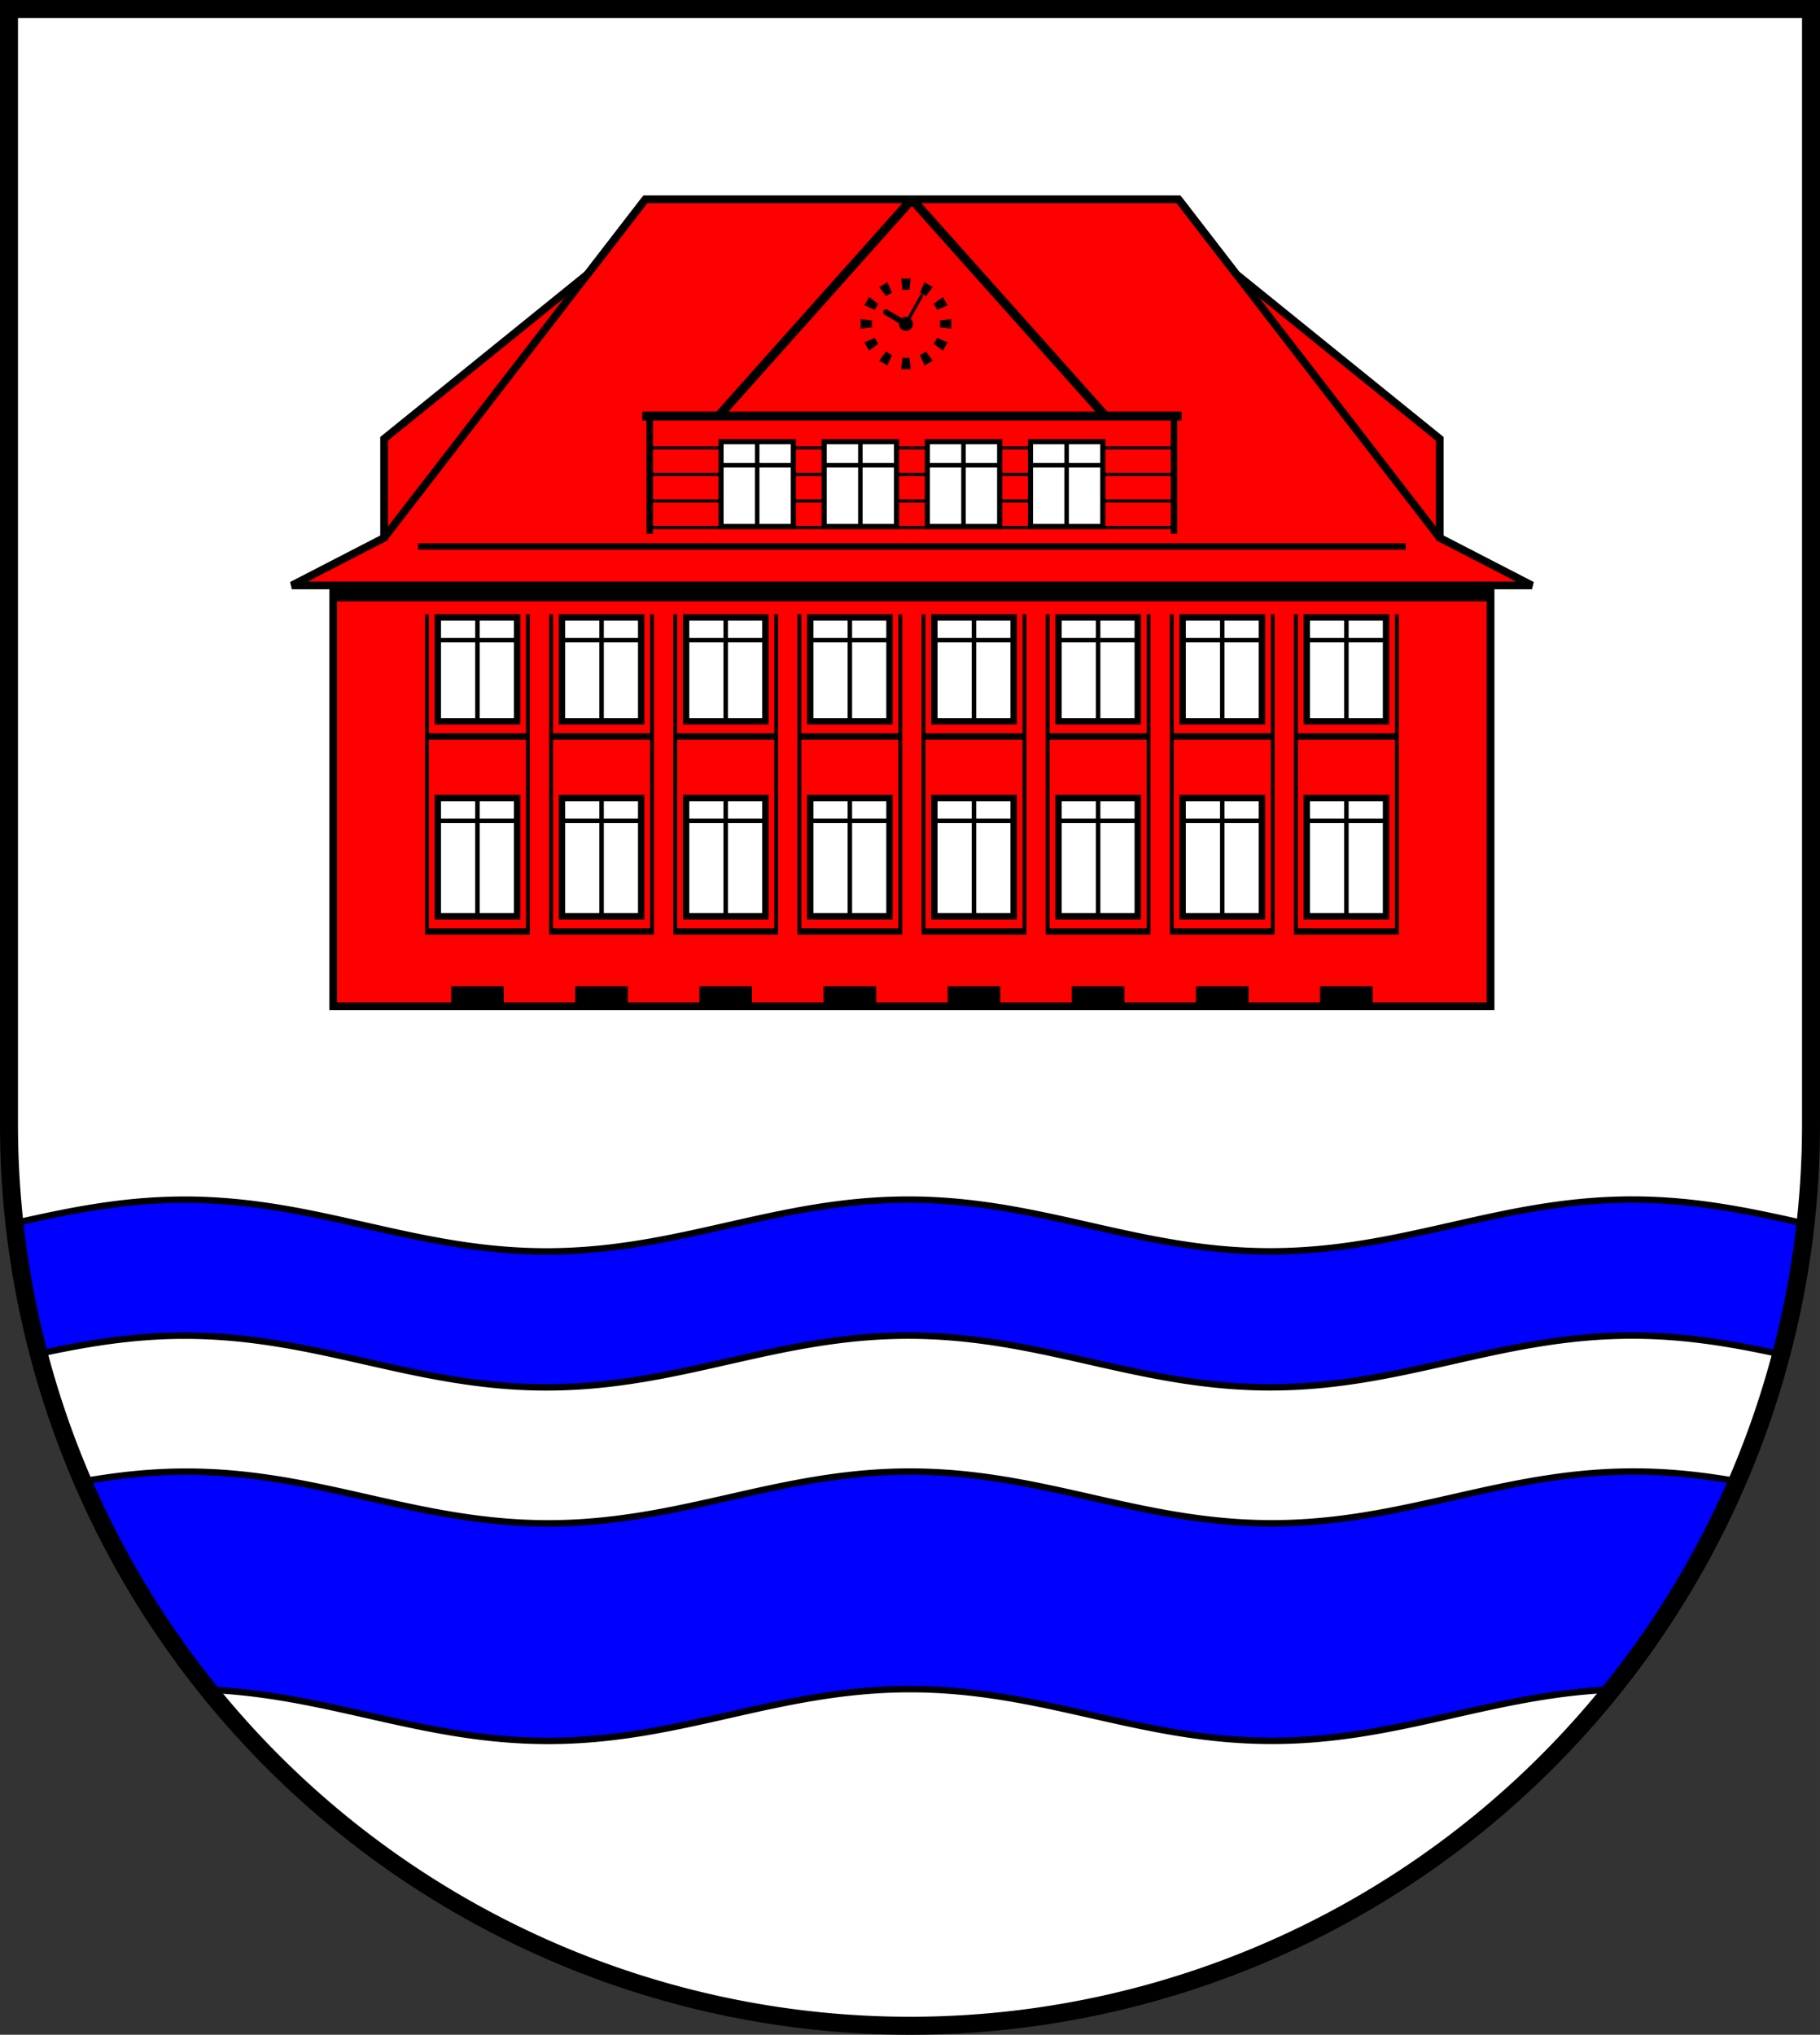<svg xmlns="http://www.w3.org/2000/svg" width="535.635" height="598.551" viewBox="0 0 141.72 158.367"><rect x="0" y="0" width="141.72" height="158.367" fill="#333333" stroke="none"/><path d="M38.698 72.991v86.807a70.16 70.16 0 0 0 70.16 70.16 70.16 70.16 0 0 0 70.16-70.16V72.991Z" style="fill:#fff;stroke:none;stroke-width:1.4;stroke-linecap:round;stroke-dasharray:none" transform="translate(-37.998 -72.291)"/><path d="M165.087 165.655c-10.372 0-17.804 4.03-28.175 4.03-10.372.001-17.81-4.026-28.181-4.025-10.372 0-17.804 4.029-28.176 4.03-10.372 0-17.81-4.027-28.181-4.026-4.843 0-9.042.883-13.202 1.82a70.16 70.16 0 0 0 1.88 10.167c3.557-.765 7.206-1.404 11.322-1.404 10.371 0 17.809 4.026 28.18 4.026 10.373-.001 17.805-4.03 28.177-4.03s17.809 4.026 28.18 4.026c10.372-.001 17.804-4.03 28.176-4.03 4.209-.001 7.93.667 11.565 1.455a70.16 70.16 0 0 0 1.886-10.167c-4.241-.957-8.512-1.872-13.451-1.872zM165.21 186.822c-10.371 0-17.803 4.03-28.174 4.03-10.372 0-17.81-4.027-28.181-4.026-10.372.001-17.804 4.03-28.176 4.03-10.372.001-17.809-4.026-28.18-4.025-2.86 0-5.492.311-8.027.755a70.16 70.16 0 0 0 9.808 16.22c9.465.416 16.631 3.985 26.399 3.984 10.372 0 17.804-4.03 28.176-4.03 10.372-.001 17.809 4.026 28.18 4.025 9.773 0 16.937-3.574 26.408-3.988a70.16 70.16 0 0 0 9.805-16.22c-2.539-.443-5.174-.756-8.037-.755z" style="fill:#00f;fill-opacity:1;stroke:#000;stroke-width:.5;stroke-dasharray:none" transform="translate(-37.998 -72.291)"/><path d="M38.698 72.991v86.807a70.16 70.16 0 0 0 70.16 70.16 70.16 70.16 0 0 0 70.16-70.16 70.16 70.16 0 0 0 0 0V72.991Z" style="fill:none;stroke:#000;stroke-width:1.4;stroke-linecap:round;stroke-dasharray:none" transform="translate(-37.998 -72.291)"/><g transform="translate(-236.443 -64.834)"><path d="m286.696 80.345-4.5 5.828-15.845 12.814v7.708l-7.184 3.705h3.225v32.759h90.12V110.4h3.225l-7.184-3.705v-7.708l-15.846-12.814-4.5-5.828h-20.755z" style="fill:red;stroke:#000;stroke-width:.6;stroke-linecap:butt;stroke-dasharray:none"/><path d="m266.351 106.695 20.345-26.35M348.553 106.695l-20.345-26.35" style="fill:none;stroke:#000;stroke-width:.6;stroke-linecap:butt;stroke-dasharray:none"/><path d="M262.402 110.1h90.1v1.54h-90.1zM271.57 141.598h4.1v1.681h-4.1zM281.236 141.598h4.1v1.681h-4.1zM290.903 141.598h4.1v1.681h-4.1zM300.569 141.598h4.1v1.681h-4.1zM310.235 141.598h4.1v1.681h-4.1zM319.902 141.598h4.1v1.681h-4.1zM329.568 141.598h4.1v1.681h-4.1z" style="fill:#000;stroke:none;stroke-width:.6;stroke-linecap:butt;stroke-dasharray:none"/><path d="M270.533 126.949h6.174v9.203h-6.174zM270.533 112.894h6.174v8.082h-6.174z" style="fill:#fff;stroke:#000;stroke-width:.5;stroke-linecap:butt;stroke-dasharray:none"/><path d="M273.62 126.949v9.202M270.533 128.714h6.174M273.62 112.894v8.081M270.533 114.659h6.174" style="fill:none;stroke:#000;stroke-width:.35;stroke-linecap:butt;stroke-dasharray:none"/><path d="M269.688 112.644v24.937" style="color:#000;fill:#fff;stroke-width:.3;-inkscape-stroke:none"/><path d="M269.537 112.644v24.936H277.702v-24.936h-.3v24.436h-7.564v-24.436z" style="color:#000;fill:#000;-inkscape-stroke:none"/><path d="M277.552 137.331h-7.864" style="color:#000;fill:#fff;stroke-width:.5;-inkscape-stroke:none"/><path d="M277.552 112.644v24.937" style="color:#000;fill:#fff;stroke-width:.3;-inkscape-stroke:none"/><path d="M269.688 122.155h7.864" style="fill:none;stroke:#000;stroke-width:.5;stroke-linecap:butt;stroke-dasharray:none"/><path d="M270.533 126.949h6.174v9.203h-6.174zM270.533 112.894h6.174v8.082h-6.174z" style="fill:#fff;stroke:#000;stroke-width:.5;stroke-linecap:butt;stroke-dasharray:none" transform="matrix(-1 0 0 1 614.904 0)"/><path d="M273.62 126.949v9.202M270.533 128.714h6.174M273.62 112.894v8.081M270.533 114.659h6.174" style="fill:none;stroke:#000;stroke-width:.35;stroke-linecap:butt;stroke-dasharray:none" transform="matrix(-1 0 0 1 614.904 0)"/><path d="M269.688 112.644v24.937" style="color:#000;fill:#fff;stroke-width:.3;-inkscape-stroke:none" transform="matrix(-1 0 0 1 614.904 0)"/><path d="M269.537 112.644v24.936H277.702v-24.936h-.3v24.436h-7.564v-24.436z" style="color:#000;fill:#000;-inkscape-stroke:none" transform="matrix(-1 0 0 1 614.904 0)"/><path d="M277.552 137.331h-7.864" style="color:#000;fill:#fff;stroke-width:.5;-inkscape-stroke:none" transform="matrix(-1 0 0 1 614.904 0)"/><path d="M277.552 112.644v24.937" style="color:#000;fill:#fff;stroke-width:.3;-inkscape-stroke:none" transform="matrix(-1 0 0 1 614.904 0)"/><path d="M269.688 122.155h7.864" style="fill:none;stroke:#000;stroke-width:.5;stroke-linecap:butt;stroke-dasharray:none" transform="matrix(-1 0 0 1 614.904 0)"/><path d="M270.533 126.949h6.174v9.203h-6.174zM270.533 112.894h6.174v8.082h-6.174z" style="fill:#fff;stroke:#000;stroke-width:.5;stroke-linecap:butt;stroke-dasharray:none" transform="translate(9.666)"/><path d="M273.62 126.949v9.202M270.533 128.714h6.174M273.62 112.894v8.081M270.533 114.659h6.174" style="fill:none;stroke:#000;stroke-width:.35;stroke-linecap:butt;stroke-dasharray:none" transform="translate(9.666)"/><path d="M269.688 112.644v24.937" style="color:#000;fill:#fff;stroke-width:.3;-inkscape-stroke:none" transform="translate(9.666)"/><path d="M269.537 112.644v24.936H277.702v-24.936h-.3v24.436h-7.564v-24.436z" style="color:#000;fill:#000;-inkscape-stroke:none" transform="translate(9.666)"/><path d="M277.552 137.331h-7.864" style="color:#000;fill:#fff;stroke-width:.5;-inkscape-stroke:none" transform="translate(9.666)"/><path d="M277.552 112.644v24.937" style="color:#000;fill:#fff;stroke-width:.3;-inkscape-stroke:none" transform="translate(9.666)"/><path d="M269.688 122.155h7.864" style="fill:none;stroke:#000;stroke-width:.5;stroke-linecap:butt;stroke-dasharray:none" transform="translate(9.666)"/><path d="M270.533 126.949h6.174v9.203h-6.174zM270.533 112.894h6.174v8.082h-6.174z" style="fill:#fff;stroke:#000;stroke-width:.5;stroke-linecap:butt;stroke-dasharray:none" transform="translate(19.333)"/><path d="M273.62 126.949v9.202M270.533 128.714h6.174M273.62 112.894v8.081M270.533 114.659h6.174" style="fill:none;stroke:#000;stroke-width:.35;stroke-linecap:butt;stroke-dasharray:none" transform="translate(19.333)"/><path d="M269.688 112.644v24.937" style="color:#000;fill:#fff;stroke-width:.3;-inkscape-stroke:none" transform="translate(19.333)"/><path d="M269.537 112.644v24.936H277.702v-24.936h-.3v24.436h-7.564v-24.436z" style="color:#000;fill:#000;-inkscape-stroke:none" transform="translate(19.333)"/><path d="M277.552 137.331h-7.864" style="color:#000;fill:#fff;stroke-width:.5;-inkscape-stroke:none" transform="translate(19.333)"/><path d="M277.552 112.644v24.937" style="color:#000;fill:#fff;stroke-width:.3;-inkscape-stroke:none" transform="translate(19.333)"/><path d="M269.688 122.155h7.864" style="fill:none;stroke:#000;stroke-width:.5;stroke-linecap:butt;stroke-dasharray:none" transform="translate(19.333)"/><path d="M270.533 126.949h6.174v9.203h-6.174zM270.533 112.894h6.174v8.082h-6.174z" style="fill:#fff;stroke:#000;stroke-width:.5;stroke-linecap:butt;stroke-dasharray:none" transform="translate(29)"/><path d="M273.62 126.949v9.202M270.533 128.714h6.174M273.62 112.894v8.081M270.533 114.659h6.174" style="fill:none;stroke:#000;stroke-width:.35;stroke-linecap:butt;stroke-dasharray:none" transform="translate(29)"/><path d="M269.688 112.644v24.937" style="color:#000;fill:#fff;stroke-width:.3;-inkscape-stroke:none" transform="translate(29)"/><path d="M269.537 112.644v24.936H277.702v-24.936h-.3v24.436h-7.564v-24.436z" style="color:#000;fill:#000;-inkscape-stroke:none" transform="translate(29)"/><path d="M277.552 137.331h-7.864" style="color:#000;fill:#fff;stroke-width:.5;-inkscape-stroke:none" transform="translate(29)"/><path d="M277.552 112.644v24.937" style="color:#000;fill:#fff;stroke-width:.3;-inkscape-stroke:none" transform="translate(29)"/><path d="M269.688 122.155h7.864" style="fill:none;stroke:#000;stroke-width:.5;stroke-linecap:butt;stroke-dasharray:none" transform="translate(29)"/><path d="M270.533 126.949h6.174v9.203h-6.174zM270.533 112.894h6.174v8.082h-6.174z" style="fill:#fff;stroke:#000;stroke-width:.5;stroke-linecap:butt;stroke-dasharray:none" transform="translate(38.666)"/><path d="M273.62 126.949v9.202M270.533 128.714h6.174M273.62 112.894v8.081M270.533 114.659h6.174" style="fill:none;stroke:#000;stroke-width:.35;stroke-linecap:butt;stroke-dasharray:none" transform="translate(38.666)"/><path d="M269.688 112.644v24.937" style="color:#000;fill:#fff;stroke-width:.3;-inkscape-stroke:none" transform="translate(38.666)"/><path d="M269.537 112.644v24.936H277.702v-24.936h-.3v24.436h-7.564v-24.436z" style="color:#000;fill:#000;-inkscape-stroke:none" transform="translate(38.666)"/><path d="M277.552 137.331h-7.864" style="color:#000;fill:#fff;stroke-width:.5;-inkscape-stroke:none" transform="translate(38.666)"/><path d="M277.552 112.644v24.937" style="color:#000;fill:#fff;stroke-width:.3;-inkscape-stroke:none" transform="translate(38.666)"/><path d="M269.688 122.155h7.864" style="fill:none;stroke:#000;stroke-width:.5;stroke-linecap:butt;stroke-dasharray:none" transform="translate(38.666)"/><path d="M270.533 126.949h6.174v9.203h-6.174zM270.533 112.894h6.174v8.082h-6.174z" style="fill:#fff;stroke:#000;stroke-width:.5;stroke-linecap:butt;stroke-dasharray:none" transform="translate(48.332)"/><path d="M273.62 126.949v9.202M270.533 128.714h6.174M273.62 112.894v8.081M270.533 114.659h6.174" style="fill:none;stroke:#000;stroke-width:.35;stroke-linecap:butt;stroke-dasharray:none" transform="translate(48.332)"/><path d="M269.688 112.644v24.937" style="color:#000;fill:#fff;stroke-width:.3;-inkscape-stroke:none" transform="translate(48.332)"/><path d="M269.537 112.644v24.936H277.702v-24.936h-.3v24.436h-7.564v-24.436z" style="color:#000;fill:#000;-inkscape-stroke:none" transform="translate(48.332)"/><path d="M277.552 137.331h-7.864" style="color:#000;fill:#fff;stroke-width:.5;-inkscape-stroke:none" transform="translate(48.332)"/><path d="M277.552 112.644v24.937" style="color:#000;fill:#fff;stroke-width:.3;-inkscape-stroke:none" transform="translate(48.332)"/><path d="M269.688 122.155h7.864" style="fill:none;stroke:#000;stroke-width:.5;stroke-linecap:butt;stroke-dasharray:none" transform="translate(48.332)"/><path d="M270.533 126.949h6.174v9.203h-6.174zM270.533 112.894h6.174v8.082h-6.174z" style="fill:#fff;stroke:#000;stroke-width:.5;stroke-linecap:butt;stroke-dasharray:none" transform="translate(57.998)"/><path d="M273.62 126.949v9.202M270.533 128.714h6.174M273.62 112.894v8.081M270.533 114.659h6.174" style="fill:none;stroke:#000;stroke-width:.35;stroke-linecap:butt;stroke-dasharray:none" transform="translate(57.998)"/><path d="M269.688 112.644v24.937" style="color:#000;fill:#fff;stroke-width:.3;-inkscape-stroke:none" transform="translate(57.998)"/><path d="M269.537 112.644v24.936H277.702v-24.936h-.3v24.436h-7.564v-24.436z" style="color:#000;fill:#000;-inkscape-stroke:none" transform="translate(57.998)"/><path d="M277.552 137.331h-7.864" style="color:#000;fill:#fff;stroke-width:.5;-inkscape-stroke:none" transform="translate(57.998)"/><path d="M277.552 112.644v24.937" style="color:#000;fill:#fff;stroke-width:.3;-inkscape-stroke:none" transform="translate(57.998)"/><path d="M269.688 122.155h7.864" style="fill:none;stroke:#000;stroke-width:.5;stroke-linecap:butt;stroke-dasharray:none" transform="translate(57.998)"/><path d="M-343.334 141.598h4.1v1.681h-4.1z" style="fill:#000;stroke:none;stroke-width:.6;stroke-linecap:butt;stroke-dasharray:none" transform="scale(-1 1)"/><path d="M268.999 107.364h76.906M287.04 97.219v9.148" style="fill:red;stroke:#000;stroke-width:.5;stroke-linecap:butt;stroke-dasharray:none"/><path d="M286.457 97.219h41.99" style="fill:none;stroke:#000;stroke-width:.7;stroke-linecap:butt;stroke-dasharray:none"/><path d="M327.863 97.219v9.148" style="fill:red;stroke:#000;stroke-width:.5;stroke-linecap:butt;stroke-dasharray:none"/><path d="M287.04 99.695h40.823M287.04 105.893h40.823M287.04 101.76h40.823M287.04 103.827h40.823" style="fill:#fff;stroke:#000;stroke-width:.25;stroke-linecap:butt;stroke-dasharray:none"/><path d="M292.588 99.207h5.631v6.605h-5.631z" style="fill:#fff;stroke:#000;stroke-width:.4;stroke-linecap:butt;stroke-dasharray:none"/><path d="M295.404 99.207v6.605M292.588 101.045h5.632" style="fill:none;stroke:#000;stroke-width:.35;stroke-linecap:butt;stroke-dasharray:none"/><path d="M292.588 99.207h5.631v6.605h-5.631z" style="fill:#fff;stroke:#000;stroke-width:.4;stroke-linecap:butt;stroke-dasharray:none" transform="matrix(-1 0 0 1 598.84 0)"/><path d="M295.404 99.207v6.605M292.588 101.045h5.632" style="fill:none;stroke:#000;stroke-width:.35;stroke-linecap:butt;stroke-dasharray:none" transform="matrix(-1 0 0 1 598.84 0)"/><path d="M292.588 99.207h5.631v6.605h-5.631z" style="fill:#fff;stroke:#000;stroke-width:.4;stroke-linecap:butt;stroke-dasharray:none" transform="matrix(-1 0 0 1 606.872 0)"/><path d="M295.404 99.207v6.605M292.588 101.045h5.632" style="fill:none;stroke:#000;stroke-width:.35;stroke-linecap:butt;stroke-dasharray:none" transform="matrix(-1 0 0 1 606.872 0)"/><path d="M292.588 99.207h5.631v6.605h-5.631z" style="fill:#fff;stroke:#000;stroke-width:.4;stroke-linecap:butt;stroke-dasharray:none" transform="matrix(-1 0 0 1 614.904 0)"/><path d="M295.404 99.207v6.605M292.588 101.045h5.632" style="fill:none;stroke:#000;stroke-width:.35;stroke-linecap:butt;stroke-dasharray:none" transform="matrix(-1 0 0 1 614.904 0)"/><path d="m292.388 97.219 15.064-16.874M322.516 97.219l-15.064-16.874" style="fill:none;stroke:#000;stroke-width:.7;stroke-linecap:butt;stroke-dasharray:none"/><path d="m306.615 86.515.108.887s.177-.017.266-.017c.09 0 .267.017.267.017l.107-.887zM308.428 86.8l-.351.822s.162.074.24.119c.076.044.222.148.222.148l.536-.715zM309.855 87.954l-.715.536s.103.145.148.223c.045.077.118.239.118.239l.822-.351zM310.514 89.666l-.887.107s.017.178.017.267c0 .089-.017.266-.017.266l.887.107zM310.229 91.479l-.822-.351s-.074.162-.119.24c-.044.076-.148.221-.148.221l.715.537zM309.075 92.906l-.536-.715s-.145.103-.223.148c-.077.044-.239.118-.239.118l.351.822zM307.363 93.565l-.107-.888s-.178.017-.267.018c-.089 0-.266-.018-.266-.018l-.107.888zM305.55 93.28l.351-.823s-.162-.074-.24-.118a3.91 3.91 0 0 1-.221-.148l-.537.715zM304.123 92.126l.715-.536s-.103-.146-.148-.223c-.044-.077-.118-.24-.118-.24l-.822.352zM303.464 90.414l.888-.108s-.017-.177-.017-.266c0-.089.017-.267.017-.267l-.888-.107zM303.75 88.601l.822.351s.074-.162.118-.24c.045-.076.148-.222.148-.222l-.715-.536zM304.903 87.174l.537.715s.145-.103.222-.148c.077-.045.24-.118.24-.118l-.352-.822z" style="fill:#000;stroke:none;stroke-width:.05;stroke-linecap:butt;stroke-dasharray:none"/><circle cx="306.989" cy="90.04" r=".546" style="fill:#000;stroke:none;stroke-width:.05;stroke-linecap:butt;stroke-dasharray:none"/><path d="m308.203 87.854-1.224 2.19" style="fill:#000;stroke:#000;stroke-width:.25;stroke-linecap:round;stroke-dasharray:none"/><path d="m305.429 89.132 1.557.92" style="fill:#000;stroke:#000;stroke-width:.45;stroke-linecap:round;stroke-dasharray:none"/></g></svg>